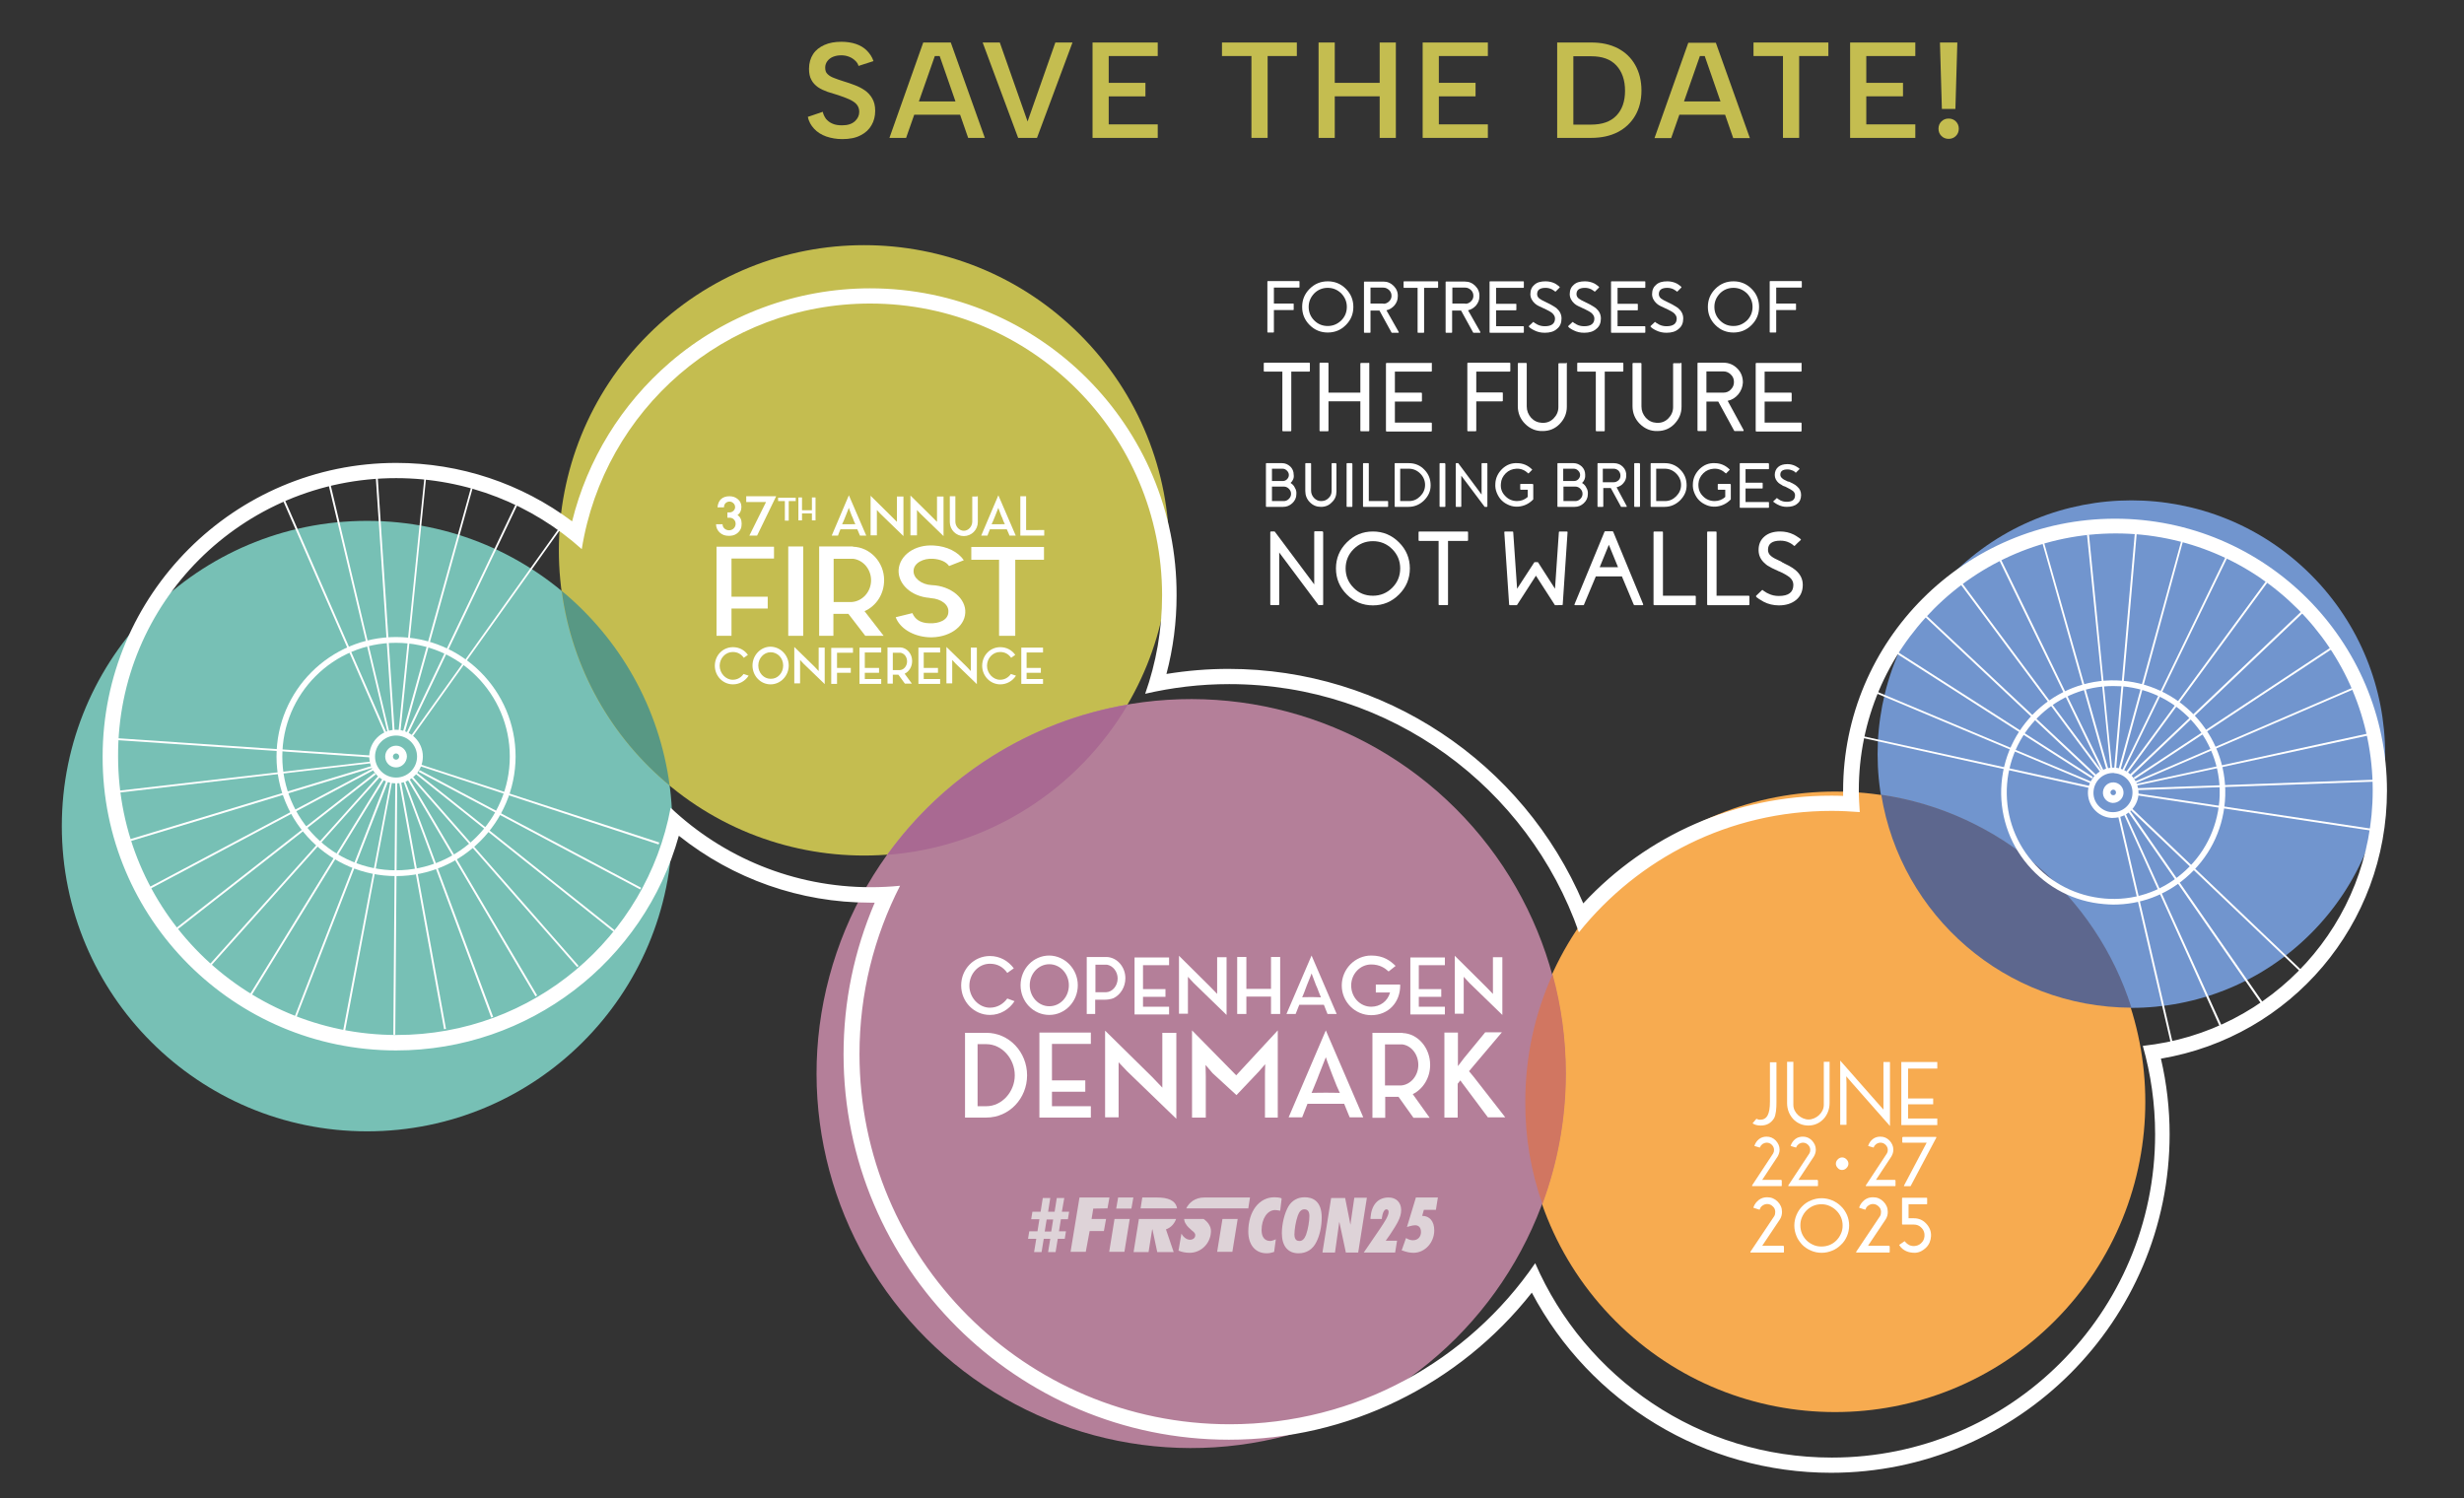 <?xml version="1.0" encoding="utf-8"?>
<!-- Generator: Adobe Illustrator 28.0.0, SVG Export Plug-In . SVG Version: 6.00 Build 0)  -->
<svg version="1.1" id="Camada_1" xmlns="http://www.w3.org/2000/svg" xmlns:xlink="http://www.w3.org/1999/xlink" x="0px" y="0px"
	 viewBox="0 0 1020.3 620.4" style="enable-background:new 0 0 1020.3 620.4;" xml:space="preserve">
<rect x="0" y="0" width="1020.3" height="620.4" fill="#333333" stroke="none"/>
<style type="text/css">
	.st0{fill:#C4BD50;}
	.st1{fill:#7195CE;}
	.st2{fill:#F7AB50;}
	.st3{fill:#5D678E;}
	.st4{fill:#77C0B5;}
	.st5{fill:#589884;}
	.st6{fill:#B47F99;}
	.st7{fill:#A96992;}
	.st8{fill:#D17661;}
	.st9{fill:#FFFFFF;}
	.st10{fill:#DED3D8;}
</style>
<g>
	<g>
		<path class="st0" d="M340.7,46.3c0.2,1.1,0.7,2,1.3,2.9c0.7,0.8,1.5,1.5,2.7,2c1.1,0.5,2.4,0.7,4,0.7c2.4,0,4.1-0.6,5.3-1.7
			c1.2-1.1,1.8-2.4,1.8-3.9c0-1.2-0.4-2.3-1.1-3.1c-0.7-0.8-1.8-1.5-3.1-2.1c-1.3-0.6-2.8-1.1-4.5-1.7c-1.5-0.5-3-0.9-4.5-1.4
			c-1.4-0.5-2.7-1.1-3.9-1.9c-1.1-0.8-2.1-1.8-2.7-3c-0.7-1.2-1-2.8-1-4.6c0-2.4,0.6-4.4,1.7-6.1c1.1-1.7,2.7-2.9,4.7-3.8
			c2-0.9,4.4-1.3,7-1.3c2.2,0,4.2,0.3,6,0.9c1.8,0.6,3.3,1.5,4.5,2.7c1.2,1.2,2.2,2.6,2.8,4.4l-6.2,2c-0.2-0.8-0.7-1.6-1.4-2.2
			c-0.7-0.7-1.5-1.2-2.5-1.6c-1-0.4-2.1-0.6-3.2-0.6c-1.3,0-2.4,0.2-3.4,0.6c-1,0.4-1.8,1-2.4,1.8c-0.6,0.8-0.9,1.7-0.9,2.7
			c0,1.2,0.3,2.1,1,2.7c0.7,0.7,1.6,1.2,2.7,1.6c1.1,0.4,2.3,0.9,3.7,1.3c1.6,0.5,3.2,1,4.7,1.6c1.6,0.6,3,1.3,4.3,2.2
			c1.3,0.9,2.3,2,3.1,3.4c0.8,1.4,1.2,3,1.2,5.1c0,2.2-0.5,4.2-1.5,5.9c-1,1.8-2.5,3.2-4.5,4.2c-2,1.1-4.6,1.6-7.6,1.6
			c-2.4,0-4.7-0.4-6.7-1.1c-2-0.7-3.7-1.8-5-3.2c-1.3-1.4-2.2-3-2.6-4.9L340.7,46.3z"/>
		<path class="st0" d="M389.1,23.2h-2l-11.9,33.9h-6.9l14-39.5h11.4l14.1,39.5h-6.9L389.1,23.2z M376,42h23v5.5h-23V42z"/>
		<path class="st0" d="M437,17.6h7.1l-14.7,39.5h-7.8l-14.7-39.5h7.1l11.5,32.7L437,17.6z"/>
		<path class="st0" d="M479.4,23.2h-20.3v11.1h15.2v5.6h-15.2v11.6h20.3v5.6h-27V17.6h27V23.2z"/>
		<path class="st0" d="M506,17.6h31v5.6h-12.1v33.9h-6.7V23.2H506V17.6z"/>
		<path class="st0" d="M546,17.6h6.7v16.7h18.6V17.6h6.7v39.5h-6.7V39.9h-18.6v17.2H546V17.6z"/>
		<path class="st0" d="M616.1,23.2h-20.3v11.1h15.2v5.6h-15.2v11.6h20.3v5.6h-27V17.6h27V23.2z"/>
		<path class="st0" d="M658.9,17.6c4.3,0,7.9,0.8,11,2.4c3.1,1.6,5.5,3.9,7.2,6.9c1.7,3,2.6,6.5,2.6,10.6c0,4-0.9,7.5-2.6,10.4
			c-1.7,2.9-4.1,5.2-7.2,6.8c-3.1,1.6-6.8,2.4-11,2.4h-14.1V17.6H658.9z M658.9,51.6c4.5,0,8-1.2,10.4-3.7c2.4-2.5,3.6-5.9,3.6-10.3
			c0-4.4-1.2-7.9-3.6-10.5c-2.4-2.6-5.9-3.8-10.4-3.8h-7.4v28.3H658.9z"/>
		<path class="st0" d="M705.9,23.2h-2L692,57.2h-6.9l14-39.5h11.4l14.1,39.5h-6.9L705.9,23.2z M692.8,42h23v5.5h-23V42z"/>
		<path class="st0" d="M726.1,17.6h31v5.6H745v33.9h-6.7V23.2h-12.2V17.6z"/>
		<path class="st0" d="M793.1,23.2h-20.3v11.1H788v5.6h-15.2v11.6h20.3v5.6h-27V17.6h27V23.2z"/>
		<path class="st0" d="M806.9,57.5c-1.2,0-2.2-0.4-3-1.2c-0.8-0.8-1.2-1.8-1.2-3c0-1.2,0.4-2.2,1.2-3c0.8-0.8,1.8-1.2,3-1.2
			c1.2,0,2.2,0.4,3,1.2c0.8,0.8,1.2,1.8,1.2,3c0,1.2-0.4,2.2-1.2,3C809.1,57.1,808.1,57.5,806.9,57.5z M803.3,17.6h7.2l-0.8,27.5
			h-5.6L803.3,17.6z"/>
	</g>
	<g>
		<g>
			
				<ellipse transform="matrix(0.707 -0.707 0.707 0.707 37.769 715.634)" class="st1" cx="882.7" cy="312.2" rx="105.1" ry="105.1"/>
		</g>
		<g>
			
				<ellipse transform="matrix(0.707 -0.707 0.707 0.707 -99.999 671.066)" class="st2" cx="760" cy="456.2" rx="128.5" ry="128.5"/>
		</g>
		<path class="st3" d="M882.6,417.3c-14.6-46.1-54.6-81-103.6-88.2C787.1,379.1,830.4,417.2,882.6,417.3z"/>
		<g>
			<circle class="st4" cx="152" cy="342.1" r="126.4"/>
		</g>
		<g>
			
				<ellipse transform="matrix(0.707 -0.707 0.707 0.707 -56.367 319.817)" class="st0" cx="357.9" cy="227.9" rx="126.4" ry="126.4"/>
		</g>
		<path class="st5" d="M277.3,325.3c-4.3-32.3-20.7-60.8-44.7-80.6C236.9,277,253.3,305.5,277.3,325.3z"/>
		<g>
			
				<ellipse transform="matrix(0.707 -0.707 0.707 0.707 -169.898 479.011)" class="st6" cx="493.3" cy="444.6" rx="155.1" ry="155.1"/>
		</g>
		<path class="st7" d="M367.4,354c42.5-3.2,79.1-27.4,99.6-62.2C426.1,298.7,390.7,321.7,367.4,354z"/>
		<path class="st8" d="M638.7,498.6c6.2-16.8,9.7-35,9.7-54c0-14.2-1.9-28-5.5-41.1c-7.3,16.1-11.3,33.9-11.3,52.7
			C631.5,471.1,634,485.3,638.7,498.6z"/>
		<g>
			<g>
				<path class="st9" d="M527.5,119.2v6.5h8c0.1,0,0.2,0.1,0.2,0.2v2.3c0,0.1-0.1,0.2-0.2,0.2h-8v9.1c0,0.1-0.1,0.2-0.2,0.2H525
					c-0.1,0-0.2-0.1-0.2-0.2v-20.9c0-0.1,0.1-0.2,0.2-0.2h12.9c0.1,0,0.2,0.1,0.2,0.2v2.3c0,0.1-0.1,0.2-0.2,0.2H527.5z"/>
				<path class="st9" d="M549.8,116.5c2.9,0,5.4,1,7.5,3.1c2.1,2.1,3.1,4.6,3.1,7.5c0,2.9-1,5.4-3.1,7.5c-2.1,2.1-4.6,3.1-7.5,3.1
					c-2.9,0-5.4-1-7.5-3.1c-2.1-2.1-3.1-4.6-3.1-7.5c0-2.9,1-5.4,3.1-7.5C544.4,117.5,546.9,116.5,549.8,116.5z M549.8,135
					c2.2,0,4-0.8,5.6-2.3c1.5-1.5,2.3-3.4,2.3-5.6c0-2.2-0.8-4-2.3-5.6c-1.6-1.5-3.4-2.3-5.6-2.3c-2.2,0-4.1,0.8-5.6,2.3
					c-1.5,1.6-2.3,3.4-2.3,5.6c0,2.2,0.8,4.1,2.3,5.6C545.8,134.3,547.7,135,549.8,135z"/>
				<path class="st9" d="M579.2,137.5c0,0.1,0,0.1,0,0.2c0,0.1-0.1,0.1-0.2,0.1h-2.6c-0.1,0-0.1,0-0.2-0.1l-5-9.1l0,0h-3.7v9
					c0,0.1-0.1,0.2-0.2,0.2H565c-0.1,0-0.2-0.1-0.2-0.2v-20.8c0-0.1,0.1-0.2,0.2-0.2h7.8c1.7,0,3.1,0.6,4.3,1.8
					c1.2,1.2,1.8,2.7,1.7,4.4c0,1.4-0.5,2.6-1.4,3.7c-0.9,1-2,1.7-3.3,2L579.2,137.5z M572.8,125.8c0.9,0,1.7-0.3,2.4-1
					c0.7-0.7,1-1.4,1-2.3c0-0.9-0.3-1.7-1-2.4c-0.7-0.6-1.4-1-2.4-1h-5.3v6.6H572.8z"/>
				<path class="st9" d="M595.3,116.5c0.1,0,0.2,0.1,0.2,0.2v2.3c0,0.1-0.1,0.2-0.2,0.2h-5.6v18.4c0,0.1-0.1,0.2-0.2,0.2h-2.3
					c-0.1,0-0.2-0.1-0.2-0.2v-18.4h-5.6c-0.1,0-0.2-0.1-0.2-0.2v-2.3c0-0.1,0.1-0.2,0.2-0.2H595.3z"/>
				<path class="st9" d="M613,137.5c0,0.1,0,0.1,0,0.2c0,0.1-0.1,0.1-0.2,0.1h-2.6c-0.1,0-0.1,0-0.2-0.1l-5-9.1l0,0h-3.7v9
					c0,0.1-0.1,0.2-0.2,0.2h-2.3c-0.1,0-0.2-0.1-0.2-0.2v-20.8c0-0.1,0.1-0.2,0.2-0.2h7.8c1.7,0,3.1,0.6,4.3,1.8
					c1.2,1.2,1.8,2.7,1.7,4.4c0,1.4-0.5,2.6-1.4,3.7c-0.9,1-2,1.7-3.3,2L613,137.5z M606.7,125.8c0.9,0,1.7-0.3,2.4-1
					c0.7-0.7,1-1.4,1-2.3c0-0.9-0.3-1.7-1-2.4c-0.7-0.6-1.4-1-2.4-1h-5.3v6.6H606.7z"/>
				<path class="st9" d="M630.8,116.5c0.1,0,0.2,0.1,0.2,0.2v2.3c0,0.1-0.1,0.2-0.2,0.2h-11.3v6.6h8.2c0.1,0,0.2,0.1,0.2,0.2v2.3
					c0,0.1-0.1,0.2-0.2,0.2h-8.2v6.6h11.3c0.1,0,0.2,0.1,0.2,0.2v2.3c0,0.1-0.1,0.2-0.2,0.2H617c-0.1,0-0.2-0.1-0.2-0.2v-20.9
					c0-0.1,0.1-0.2,0.2-0.2H630.8z"/>
				<path class="st9" d="M640.9,125.5c0.2,0.1,0.3,0.1,0.4,0.2l0.4,0.2c0.3,0.2,0.7,0.3,0.9,0.5c0.7,0.4,1.4,0.8,1.9,1.2
					c1.4,1.2,2.1,2.6,2.1,4.3c0,1.8-0.6,3.3-1.9,4.3c-1.2,1.1-2.9,1.6-5,1.6c-1.6,0-3-0.3-4.4-1c-0.5-0.2-0.9-0.5-1.4-0.8
					c-0.2-0.1-0.3-0.2-0.5-0.4c-0.1-0.1-0.2-0.2-0.3-0.3c-0.1-0.1-0.1-0.2,0-0.3l1.7-1.6c0.1-0.1,0.2-0.1,0.3,0
					c0.1,0.1,0.1,0.1,0.2,0.2c0.1,0.1,0.2,0.2,0.3,0.2c0.3,0.2,0.6,0.4,1,0.6c1,0.5,2,0.7,3.1,0.7c2.8,0,4.2-1.1,4.2-3.2
					c0-0.8-0.4-1.5-1.1-2.2c-0.6-0.5-1.6-1.1-3.1-1.8l0,0l-0.7-0.3l-0.4-0.2l-0.4-0.2c-0.3-0.1-0.6-0.3-0.9-0.4
					c-0.7-0.3-1.2-0.7-1.7-1.1c-1.2-1.1-1.9-2.4-1.9-3.9c0-1.7,0.6-3,1.7-3.9c1.1-1,2.6-1.4,4.6-1.4c1.4,0,2.7,0.3,3.9,0.9
					c0.4,0.2,0.8,0.5,1.2,0.8c0.1,0.1,0.3,0.2,0.4,0.3c0.1,0.1,0.2,0.2,0.3,0.3c0.1,0.1,0.1,0.2,0,0.3l-0.8,0.8l-0.8,0.8
					c-0.1,0.1-0.2,0.1-0.3,0c-0.1-0.1-0.1-0.1-0.2-0.2c-0.1-0.1-0.2-0.1-0.3-0.2c-0.3-0.2-0.5-0.3-0.8-0.5c-0.8-0.4-1.7-0.6-2.6-0.6
					c-2.4,0-3.5,0.9-3.5,2.6c0,0.7,0.3,1.3,0.9,1.8c0.5,0.4,1.4,0.9,2.7,1.5l0,0L640.9,125.5z"/>
				<path class="st9" d="M657.2,125.5c0.2,0.1,0.3,0.1,0.4,0.2l0.4,0.2c0.3,0.2,0.7,0.3,0.9,0.5c0.7,0.4,1.4,0.8,1.9,1.2
					c1.4,1.2,2.1,2.6,2.1,4.3c0,1.8-0.6,3.3-1.9,4.3c-1.2,1.1-2.9,1.6-5,1.6c-1.6,0-3-0.3-4.4-1c-0.5-0.2-0.9-0.5-1.4-0.8
					c-0.2-0.1-0.3-0.2-0.5-0.4c-0.1-0.1-0.2-0.2-0.3-0.3c-0.1-0.1-0.1-0.2,0-0.3l1.7-1.6c0.1-0.1,0.2-0.1,0.3,0
					c0.1,0.1,0.1,0.1,0.2,0.2c0.1,0.1,0.2,0.2,0.3,0.2c0.3,0.2,0.6,0.4,1,0.6c1,0.5,2,0.7,3.1,0.7c2.8,0,4.2-1.1,4.2-3.2
					c0-0.8-0.4-1.5-1.1-2.2c-0.6-0.5-1.6-1.1-3.1-1.8l0,0l-0.7-0.3l-0.4-0.2l-0.4-0.2c-0.3-0.1-0.6-0.3-0.9-0.4
					c-0.7-0.3-1.2-0.7-1.7-1.1c-1.2-1.1-1.9-2.4-1.9-3.9c0-1.7,0.6-3,1.7-3.9c1.1-1,2.6-1.4,4.6-1.4c1.4,0,2.7,0.3,3.9,0.9
					c0.4,0.2,0.8,0.5,1.2,0.8c0.1,0.1,0.3,0.2,0.4,0.3c0.1,0.1,0.2,0.2,0.3,0.3c0.1,0.1,0.1,0.2,0,0.3l-0.8,0.8l-0.8,0.8
					c-0.1,0.1-0.2,0.1-0.3,0c-0.1-0.1-0.1-0.1-0.2-0.2c-0.1-0.1-0.2-0.1-0.3-0.2c-0.3-0.2-0.5-0.3-0.8-0.5c-0.8-0.4-1.7-0.6-2.6-0.6
					c-2.4,0-3.5,0.9-3.5,2.6c0,0.7,0.3,1.3,0.9,1.8c0.5,0.4,1.4,0.9,2.7,1.5l0,0L657.2,125.5z"/>
				<path class="st9" d="M681.1,116.5c0.1,0,0.2,0.1,0.2,0.2v2.3c0,0.1-0.1,0.2-0.2,0.2h-11.3v6.6h8.2c0.1,0,0.2,0.1,0.2,0.2v2.3
					c0,0.1-0.1,0.2-0.2,0.2h-8.2v6.6h11.3c0.1,0,0.2,0.1,0.2,0.2v2.3c0,0.1-0.1,0.2-0.2,0.2h-13.8c-0.1,0-0.2-0.1-0.2-0.2v-20.9
					c0-0.1,0.1-0.2,0.2-0.2H681.1z"/>
				<path class="st9" d="M691.3,125.5c0.2,0.1,0.3,0.1,0.4,0.2l0.4,0.2c0.3,0.2,0.7,0.3,0.9,0.5c0.7,0.4,1.4,0.8,1.9,1.2
					c1.4,1.2,2.1,2.6,2.1,4.3c0,1.8-0.6,3.3-1.9,4.3c-1.2,1.1-2.9,1.6-5,1.6c-1.6,0-3-0.3-4.4-1c-0.5-0.2-0.9-0.5-1.4-0.8
					c-0.2-0.1-0.3-0.2-0.5-0.4c-0.1-0.1-0.2-0.2-0.3-0.3c-0.1-0.1-0.1-0.2,0-0.3l1.7-1.6c0.1-0.1,0.2-0.1,0.3,0
					c0.1,0.1,0.1,0.1,0.2,0.2c0.1,0.1,0.2,0.2,0.3,0.2c0.3,0.2,0.6,0.4,1,0.6c1,0.5,2,0.7,3.1,0.7c2.8,0,4.2-1.1,4.2-3.2
					c0-0.8-0.4-1.5-1.1-2.2c-0.6-0.5-1.6-1.1-3.1-1.8l0,0l-0.7-0.3l-0.4-0.2l-0.4-0.2c-0.3-0.1-0.6-0.3-0.9-0.4
					c-0.7-0.3-1.2-0.7-1.7-1.1c-1.2-1.1-1.9-2.4-1.9-3.9c0-1.7,0.6-3,1.7-3.9c1.1-1,2.6-1.4,4.6-1.4c1.4,0,2.7,0.3,3.9,0.9
					c0.4,0.2,0.8,0.5,1.2,0.8c0.1,0.1,0.3,0.2,0.4,0.3c0.1,0.1,0.2,0.2,0.3,0.3c0.1,0.1,0.1,0.2,0,0.3l-0.8,0.8l-0.8,0.8
					c-0.1,0.1-0.2,0.1-0.3,0c-0.1-0.1-0.1-0.1-0.2-0.2c-0.1-0.1-0.2-0.1-0.3-0.2c-0.3-0.2-0.5-0.3-0.8-0.5c-0.8-0.4-1.7-0.6-2.6-0.6
					c-2.4,0-3.5,0.9-3.5,2.6c0,0.7,0.3,1.3,0.9,1.8c0.5,0.4,1.4,0.9,2.7,1.5l0,0L691.3,125.5z"/>
				<path class="st9" d="M717.8,116.5c2.9,0,5.4,1,7.5,3.1c2.1,2.1,3.1,4.6,3.1,7.5c0,2.9-1,5.4-3.1,7.5c-2.1,2.1-4.6,3.1-7.5,3.1
					c-2.9,0-5.4-1-7.5-3.1c-2.1-2.1-3.1-4.6-3.1-7.5c0-2.9,1-5.4,3.1-7.5C712.4,117.5,714.9,116.5,717.8,116.5z M717.8,135
					c2.2,0,4-0.8,5.6-2.3c1.5-1.5,2.3-3.4,2.3-5.6c0-2.2-0.8-4-2.3-5.6c-1.6-1.5-3.4-2.3-5.6-2.3c-2.2,0-4.1,0.8-5.6,2.3
					c-1.5,1.6-2.3,3.4-2.3,5.6c0,2.2,0.8,4.1,2.3,5.6C713.8,134.3,715.6,135,717.8,135z"/>
				<path class="st9" d="M735.5,119.2v6.5h8c0.1,0,0.2,0.1,0.2,0.2v2.3c0,0.1-0.1,0.2-0.2,0.2h-8v9.1c0,0.1-0.1,0.2-0.2,0.2H733
					c-0.1,0-0.2-0.1-0.2-0.2v-20.9c0-0.1,0.1-0.2,0.2-0.2h12.9c0.1,0,0.2,0.1,0.2,0.2v2.3c0,0.1-0.1,0.2-0.2,0.2H735.5z"/>
				<path class="st9" d="M542.1,150.2c0.2,0,0.3,0.1,0.3,0.3v3.1c0,0.2-0.1,0.3-0.3,0.3h-7.4v24.4c0,0.2-0.1,0.3-0.3,0.3h-3.1
					c-0.2,0-0.3-0.1-0.3-0.3v-24.4h-7.4c-0.2,0-0.3-0.1-0.3-0.3v-3.1c0-0.2,0.1-0.3,0.3-0.3H542.1z"/>
				<path class="st9" d="M566.7,150.2c0.2,0,0.3,0.1,0.3,0.3v27.8c0,0.2-0.1,0.3-0.3,0.3h-3.1c-0.2,0-0.3-0.1-0.3-0.3v-12.1h-13.2
					v12.1c0,0.2-0.1,0.3-0.3,0.3h-3.1c-0.2,0-0.3-0.1-0.3-0.3v-27.8c0-0.2,0.1-0.3,0.3-0.3h3.1c0.2,0,0.3,0.1,0.3,0.3v12.1h13.2v-12
					c0-0.2,0.1-0.3,0.3-0.3H566.7z"/>
				<path class="st9" d="M592.6,150.2c0.2,0,0.3,0.1,0.3,0.3v3.1c0,0.2-0.1,0.3-0.3,0.3h-15v8.7h10.9c0.2,0,0.3,0.1,0.3,0.3v3.1
					c0,0.2-0.1,0.3-0.3,0.3h-10.9v8.7h15c0.2,0,0.3,0.1,0.3,0.3v3.1c0,0.2-0.1,0.3-0.3,0.3h-18.4c-0.2,0-0.3-0.1-0.3-0.3v-27.8
					c0-0.2,0.1-0.3,0.3-0.3H592.6z"/>
				<path class="st9" d="M611.3,153.8v8.7H622c0.2,0,0.3,0.1,0.3,0.3v3.1c0,0.2-0.1,0.3-0.3,0.3h-10.7v12.1c0,0.2-0.1,0.3-0.3,0.3
					h-3.1c-0.2,0-0.3-0.1-0.3-0.3v-27.8c0-0.2,0.1-0.3,0.3-0.3h17.2c0.2,0,0.3,0.1,0.3,0.3v3.1c0,0.2-0.1,0.3-0.3,0.3H611.3z"/>
				<path class="st9" d="M648.5,150.2c0.2,0,0.3,0.1,0.3,0.3v17.9c0,2.8-1,5.1-2.9,7.1c-1.9,2-4.3,3-7.1,3c-2.8,0.1-5.3-1-7.3-3
					c-2-2-3-4.5-3-7.3v-17.6c0-0.2,0.1-0.3,0.3-0.3h3.1c0.2,0,0.3,0.1,0.3,0.3v17.7c0,1.8,0.6,3.3,1.8,4.7c1.2,1.3,2.7,2,4.5,2.1
					c1.9,0.1,3.5-0.5,4.8-1.8c1.3-1.3,2-2.9,2-4.7v-17.9c0-0.2,0.1-0.3,0.3-0.3H648.5z"/>
				<path class="st9" d="M671.9,150.2c0.2,0,0.3,0.1,0.3,0.3v3.1c0,0.2-0.1,0.3-0.3,0.3h-7.4v24.4c0,0.2-0.1,0.3-0.3,0.3h-3.1
					c-0.2,0-0.3-0.1-0.3-0.3v-24.4h-7.4c-0.2,0-0.3-0.1-0.3-0.3v-3.1c0-0.2,0.1-0.3,0.3-0.3H671.9z"/>
				<path class="st9" d="M696,150.2c0.2,0,0.3,0.1,0.3,0.3v17.9c0,2.8-1,5.1-2.9,7.1c-1.9,2-4.3,3-7.1,3c-2.8,0.1-5.3-1-7.3-3
					c-2-2-3-4.5-3-7.3v-17.6c0-0.2,0.1-0.3,0.3-0.3h3.1c0.2,0,0.3,0.1,0.3,0.3v17.7c0,1.8,0.6,3.3,1.8,4.7c1.2,1.3,2.7,2,4.5,2.1
					c1.9,0.1,3.5-0.5,4.8-1.8c1.3-1.3,2-2.9,2-4.7v-17.9c0-0.2,0.1-0.3,0.3-0.3H696z"/>
				<path class="st9" d="M722,178.1c0,0.1,0,0.2,0,0.3c0,0.1-0.1,0.1-0.2,0.1h-3.5c-0.1,0-0.2,0-0.2-0.1l-6.6-12.1l0,0h-4.9v11.9
					c0,0.2-0.1,0.3-0.3,0.3h-3.1c-0.2,0-0.3-0.1-0.3-0.3v-27.7c0-0.2,0.1-0.3,0.3-0.3h10.4c2.3,0,4.2,0.8,5.8,2.4
					c1.6,1.6,2.3,3.6,2.3,5.8c-0.1,1.8-0.7,3.4-1.9,4.9c-1.2,1.4-2.6,2.3-4.4,2.7L722,178.1z M713.6,162.6c1.2,0,2.3-0.4,3.1-1.3
					c0.9-0.9,1.3-1.9,1.3-3.1c0-1.2-0.4-2.3-1.3-3.1c-0.9-0.9-1.9-1.3-3.1-1.3h-7v8.8H713.6z"/>
				<path class="st9" d="M745.7,150.2c0.2,0,0.3,0.1,0.3,0.3v3.1c0,0.2-0.1,0.3-0.3,0.3h-15v8.7h10.9c0.2,0,0.3,0.1,0.3,0.3v3.1
					c0,0.2-0.1,0.3-0.3,0.3h-10.9v8.7h15c0.2,0,0.3,0.1,0.3,0.3v3.1c0,0.2-0.1,0.3-0.3,0.3h-18.4c-0.2,0-0.3-0.1-0.3-0.3v-27.8
					c0-0.2,0.1-0.3,0.3-0.3H745.7z"/>
				<path class="st9" d="M534.4,200c0.8,0.5,1.4,1.1,1.8,2c0.5,0.8,0.7,1.7,0.6,2.7c0,1.4-0.6,2.7-1.7,3.7c-1.1,1-2.3,1.5-3.8,1.5
					h-6.9c-0.1,0-0.2-0.1-0.2-0.2V192c0-0.1,0.1-0.2,0.2-0.2h6.5c1.3,0,2.4,0.5,3.4,1.4c0.9,0.9,1.4,2,1.4,3.4
					C535.9,197.9,535.4,199.1,534.4,200z M526.7,199.2h4.4c0.7,0,1.3-0.2,1.8-0.7c0.5-0.5,0.8-1.1,0.8-1.8c0-0.7-0.3-1.3-0.8-1.8
					c-0.5-0.5-1.1-0.8-1.8-0.8h-4.4V199.2z M531.6,207.5c0.8,0,1.5-0.3,2.1-0.9c0.6-0.6,0.9-1.3,0.9-2.1c0-0.8-0.3-1.5-0.9-2.1
					c-0.6-0.6-1.3-0.9-2.1-0.9h-4.9v6H531.6z"/>
				<path class="st9" d="M553.2,191.9c0.1,0,0.2,0.1,0.2,0.2v11.4c0,1.8-0.6,3.3-1.9,4.5c-1.2,1.3-2.7,1.9-4.5,1.9
					c-1.8,0-3.3-0.6-4.6-1.9c-1.3-1.3-1.9-2.9-1.9-4.7V192c0-0.1,0.1-0.2,0.2-0.2h2c0.1,0,0.2,0.1,0.2,0.2v11.2c0,1.1,0.4,2.1,1.2,3
					c0.8,0.8,1.7,1.3,2.9,1.3c1.2,0,2.2-0.3,3.1-1.2c0.9-0.8,1.3-1.8,1.3-3V192c0-0.1,0.1-0.2,0.2-0.2H553.2z"/>
				<path class="st9" d="M559.8,191.9c0.1,0,0.2,0.1,0.2,0.2v17.6c0,0.1-0.1,0.2-0.2,0.2h-2c-0.1,0-0.2-0.1-0.2-0.2V192
					c0-0.1,0.1-0.2,0.2-0.2H559.8z"/>
				<path class="st9" d="M574.6,207.5c0.1,0,0.2,0.1,0.2,0.2v2c0,0.1-0.1,0.2-0.2,0.2h-10c-0.1,0-0.2-0.1-0.2-0.2V192
					c0-0.1,0.1-0.2,0.2-0.2h2c0.1,0,0.2,0.1,0.2,0.2v15.5H574.6z"/>
				<path class="st9" d="M583.4,191.8c2.5,0,4.7,0.9,6.4,2.7c1.8,1.8,2.6,4,2.6,6.5c0,2.5-1,4.5-2.8,6.3c-1.8,1.7-3.9,2.6-6.4,2.6
					h-5.5c-0.1,0-0.2-0.1-0.2-0.2V192c0-0.1,0.1-0.2,0.2-0.2H583.4z M583.4,207.5c1.9,0,3.4-0.7,4.7-2c1.3-1.3,2-2.9,2-4.7
					c0-1.8-0.7-3.4-2-4.7c-1.3-1.3-2.9-2-4.7-2h-3.6v13.4H583.4z"/>
				<path class="st9" d="M598.3,191.9c0.1,0,0.2,0.1,0.2,0.2v17.6c0,0.1-0.1,0.2-0.2,0.2h-2c-0.1,0-0.2-0.1-0.2-0.2V192
					c0-0.1,0.1-0.2,0.2-0.2H598.3z"/>
				<path class="st9" d="M615.7,191.8c0.1,0,0.2,0.1,0.2,0.2v17.7c0,0.1-0.1,0.2-0.2,0.2h-0.9c0,0-0.1,0-0.1-0.1l-9.6-12.8v12.7
					c0,0.1-0.1,0.2-0.2,0.2h-1.9c-0.1,0-0.2-0.1-0.2-0.2V192c0-0.1,0.1-0.2,0.2-0.2h0.8c0.1,0,0.1,0,0.1,0.1l9.6,12.9V192
					c0-0.1,0.1-0.2,0.2-0.2H615.7z"/>
				<path class="st9" d="M634.7,200.5c0.1,0,0.2,0.1,0.2,0.2v6c0,0,0,0.1,0,0.1l-0.2,0.2c-1.7,1.7-3.7,2.6-6,2.8
					c-1.3,0.1-2.6-0.1-3.8-0.6c-1.2-0.5-2.2-1.1-3.1-2c-0.9-0.9-1.5-1.9-2-3.1c-0.5-1.2-0.7-2.5-0.6-3.8c0.1-2.4,1.1-4.4,2.8-6.1
					c1.8-1.7,3.8-2.5,6.2-2.4c2.4,0,4.5,0.9,6.2,2.6c0.1,0.1,0.1,0.2,0,0.2l-1.4,1.4c-0.1,0.1-0.1,0.1-0.2,0c-1.4-1.3-3-2-4.9-1.9
					c-1.7,0.1-3.2,0.7-4.4,1.9c-1.2,1.2-1.9,2.6-2,4.3c-0.2,2,0.4,3.7,1.8,5.1c1.3,1.4,3,2.1,4.9,2.1c1.7,0,3.2-0.6,4.4-1.7v-3h-2.9
					c-0.1,0-0.2-0.1-0.2-0.2v-2c0-0.1,0.1-0.2,0.2-0.2H634.7z"/>
				<path class="st9" d="M655.1,200c0.8,0.5,1.4,1.1,1.8,2c0.5,0.8,0.7,1.7,0.6,2.7c0,1.4-0.6,2.7-1.7,3.7c-1.1,1-2.3,1.5-3.8,1.5
					h-6.9c-0.1,0-0.2-0.1-0.2-0.2V192c0-0.1,0.1-0.2,0.2-0.2h6.5c1.3,0,2.4,0.5,3.4,1.4c0.9,0.9,1.4,2,1.4,3.4
					C656.5,197.9,656.1,199.1,655.1,200z M647.3,199.2h4.4c0.7,0,1.3-0.2,1.8-0.7c0.5-0.5,0.8-1.1,0.8-1.8c0-0.7-0.3-1.3-0.8-1.8
					c-0.5-0.5-1.1-0.8-1.8-0.8h-4.4V199.2z M652.3,207.5c0.8,0,1.5-0.3,2.1-0.9c0.6-0.6,0.9-1.3,0.9-2.1c0-0.8-0.3-1.5-0.9-2.1
					c-0.6-0.6-1.3-0.9-2.1-0.9h-4.9v6H652.3z"/>
				<path class="st9" d="M673.6,209.6c0,0,0,0.1,0,0.2c0,0.1-0.1,0.1-0.1,0.1h-2.2c-0.1,0-0.1,0-0.1-0.1l-4.2-7.7l0,0h-3.1v7.6
					c0,0.1-0.1,0.2-0.2,0.2h-2c-0.1,0-0.2-0.1-0.2-0.2V192c0-0.1,0.1-0.2,0.2-0.2h6.6c1.4,0,2.7,0.5,3.7,1.5c1,1,1.5,2.3,1.4,3.7
					c0,1.2-0.4,2.2-1.2,3.1c-0.7,0.9-1.7,1.4-2.8,1.7L673.6,209.6z M668.2,199.7c0.8,0,1.4-0.3,2-0.8c0.6-0.6,0.8-1.2,0.8-2
					c0-0.8-0.3-1.4-0.8-2c-0.6-0.5-1.2-0.8-2-0.8h-4.5v5.6H668.2z"/>
				<path class="st9" d="M678.9,191.9c0.1,0,0.2,0.1,0.2,0.2v17.6c0,0.1-0.1,0.2-0.2,0.2h-2c-0.1,0-0.2-0.1-0.2-0.2V192
					c0-0.1,0.1-0.2,0.2-0.2H678.9z"/>
				<path class="st9" d="M689.4,191.8c2.5,0,4.7,0.9,6.4,2.7c1.8,1.8,2.6,4,2.6,6.5c0,2.5-1,4.5-2.8,6.3c-1.8,1.7-3.9,2.6-6.4,2.6
					h-5.5c-0.1,0-0.2-0.1-0.2-0.2V192c0-0.1,0.1-0.2,0.2-0.2H689.4z M689.4,207.5c1.9,0,3.4-0.7,4.7-2c1.3-1.3,2-2.9,2-4.7
					c0-1.8-0.7-3.4-2-4.7c-1.3-1.3-2.9-2-4.7-2h-3.6v13.4H689.4z"/>
				<path class="st9" d="M716.5,200.5c0.1,0,0.2,0.1,0.2,0.2v6c0,0,0,0.1,0,0.1l-0.2,0.2c-1.7,1.7-3.7,2.6-6,2.8
					c-1.3,0.1-2.6-0.1-3.8-0.6c-1.2-0.5-2.2-1.1-3.1-2c-0.9-0.9-1.5-1.9-2-3.1c-0.5-1.2-0.7-2.5-0.6-3.8c0.1-2.4,1.1-4.4,2.8-6.1
					c1.8-1.7,3.8-2.5,6.2-2.4c2.4,0,4.5,0.9,6.2,2.6c0.1,0.1,0.1,0.2,0,0.2l-1.4,1.4c-0.1,0.1-0.1,0.1-0.2,0c-1.4-1.3-3-2-4.9-1.9
					c-1.7,0.1-3.2,0.7-4.4,1.9c-1.2,1.2-1.9,2.6-2,4.3c-0.1,2,0.4,3.7,1.8,5.1c1.3,1.4,3,2.1,4.9,2.1c1.7,0,3.2-0.6,4.4-1.7v-3h-2.9
					c-0.1,0-0.2-0.1-0.2-0.2v-2c0-0.1,0.1-0.2,0.2-0.2H716.5z"/>
				<path class="st9" d="M732.3,191.9c0.1,0,0.2,0.1,0.2,0.2v2c0,0.1-0.1,0.2-0.2,0.2h-9.5v5.6h6.9c0.1,0,0.2,0.1,0.2,0.2v2
					c0,0.1-0.1,0.2-0.2,0.2h-6.9v5.6h9.5c0.1,0,0.2,0.1,0.2,0.2v2c0,0.1-0.1,0.2-0.2,0.2h-11.7c-0.1,0-0.2-0.1-0.2-0.2V192
					c0-0.1,0.1-0.2,0.2-0.2H732.3z"/>
				<path class="st9" d="M740.9,199.5c0.2,0.1,0.3,0.1,0.4,0.2l0.4,0.2c0.3,0.1,0.6,0.3,0.8,0.4c0.6,0.3,1.2,0.7,1.6,1.1
					c1.2,1,1.7,2.2,1.7,3.6c0,1.5-0.5,2.8-1.6,3.6c-1,0.9-2.5,1.3-4.3,1.3c-1.3,0-2.6-0.3-3.7-0.9c-0.4-0.2-0.8-0.4-1.2-0.7
					c-0.1-0.1-0.3-0.2-0.4-0.3c-0.1-0.1-0.2-0.1-0.3-0.2c-0.1-0.1-0.1-0.2,0-0.2l1.4-1.3c0.1-0.1,0.1-0.1,0.2,0
					c0.1,0.1,0.1,0.1,0.2,0.2c0.1,0.1,0.2,0.1,0.3,0.2c0.3,0.2,0.5,0.3,0.8,0.5c0.8,0.4,1.7,0.6,2.6,0.6c2.4,0,3.5-0.9,3.5-2.7
					c0-0.7-0.3-1.3-0.9-1.8c-0.5-0.4-1.4-0.9-2.6-1.5l0,0l-0.6-0.3l-0.3-0.1l-0.3-0.1c-0.3-0.1-0.5-0.2-0.7-0.4
					c-0.6-0.3-1-0.6-1.4-0.9c-1-0.9-1.6-2-1.6-3.3c0-1.4,0.5-2.5,1.4-3.3c0.9-0.8,2.2-1.2,3.9-1.2c1.2,0,2.3,0.3,3.3,0.8
					c0.4,0.2,0.7,0.4,1,0.6c0.1,0.1,0.2,0.2,0.4,0.3c0.1,0.1,0.2,0.1,0.2,0.2c0.1,0.1,0.1,0.2,0,0.2l-0.7,0.7l-0.7,0.7
					c-0.1,0.1-0.1,0.1-0.2,0c-0.1-0.1-0.1-0.1-0.2-0.2c-0.1-0.1-0.2-0.1-0.2-0.2c-0.2-0.1-0.5-0.3-0.7-0.4c-0.7-0.3-1.4-0.5-2.2-0.5
					c-2,0-3,0.7-3,2.2c0,0.6,0.3,1.1,0.8,1.5c0.4,0.4,1.2,0.8,2.3,1.3l0,0L740.9,199.5z"/>
				<path class="st9" d="M547.6,220.1c0.2,0,0.3,0.1,0.3,0.3v29.9c0,0.2-0.1,0.3-0.3,0.3h-1.5c-0.1,0-0.2,0-0.2-0.1l-16.2-21.7v21.5
					c0,0.2-0.1,0.3-0.3,0.3h-3.1c-0.2,0-0.3-0.1-0.3-0.3v-29.9c0-0.2,0.1-0.3,0.3-0.3h1.4c0.1,0,0.2,0,0.2,0.1l16.3,21.8v-21.7
					c0-0.2,0.1-0.3,0.3-0.3H547.6z"/>
				<path class="st9" d="M568.5,220.1c4.2,0,7.8,1.5,10.8,4.5c3,3,4.5,6.6,4.5,10.8c0,4.2-1.5,7.8-4.5,10.8c-3,3-6.6,4.5-10.8,4.5
					c-4.2,0-7.8-1.5-10.8-4.5c-3-3-4.5-6.6-4.5-10.8c0-4.2,1.5-7.8,4.5-10.8C560.7,221.6,564.3,220.1,568.5,220.1z M568.5,246.7
					c3.1,0,5.8-1.1,8-3.3c2.2-2.2,3.3-4.9,3.3-8c0-3.1-1.1-5.8-3.3-8c-2.2-2.2-4.9-3.3-8-3.3c-3.1,0-5.8,1.1-8,3.3
					c-2.2,2.2-3.3,4.9-3.3,8c0,3.1,1.1,5.8,3.3,8C562.6,245.6,565.3,246.7,568.5,246.7z"/>
				<path class="st9" d="M607.6,220.1c0.2,0,0.3,0.1,0.3,0.3v3.3c0,0.2-0.1,0.3-0.3,0.3h-8v26.3c0,0.2-0.1,0.3-0.3,0.3h-3.3
					c-0.2,0-0.3-0.1-0.3-0.3V224h-8c-0.2,0-0.3-0.1-0.3-0.3v-3.3c0-0.2,0.1-0.3,0.3-0.3H607.6z"/>
				<path class="st9" d="M648.8,220.1c0.2,0,0.3,0.1,0.3,0.3l-2,29.9c0,0.2-0.1,0.3-0.3,0.3H644c-0.1,0-0.2,0-0.2-0.1l-7.8-12.1
					l-7.8,12.1c-0.1,0.1-0.1,0.1-0.2,0.1h-2.8c-0.2,0-0.3-0.1-0.3-0.3l-2-29.9c0-0.2,0.1-0.3,0.3-0.3h3.1c0.2,0,0.3,0.1,0.3,0.3
					l1.6,23.4l7.1-10.9c0.1-0.1,0.1-0.1,0.2-0.1h1.2c0.1,0,0.2,0,0.2,0.1l7,10.9l1.6-23.4c0-0.2,0.1-0.3,0.3-0.3H648.8z"/>
				<path class="st9" d="M667.7,220c0.1,0,0.2,0.1,0.3,0.2l12.4,30c0,0.1,0,0.2,0,0.3c-0.1,0.1-0.1,0.1-0.2,0.1h-3.4
					c-0.1,0-0.2-0.1-0.3-0.2l-4.9-11.7h-10.8l-4.9,11.7c0,0.1-0.1,0.2-0.3,0.2h-3.4c-0.1,0-0.2,0-0.2-0.1c-0.1-0.1-0.1-0.2,0-0.3
					l12.4-30c0.1-0.1,0.1-0.2,0.3-0.2H667.7z M670,234.9l-3.8-9.3l-3.8,9.3H670z"/>
				<path class="st9" d="M701.9,246.7c0.2,0,0.3,0.1,0.3,0.3v3.3c0,0.2-0.1,0.3-0.3,0.3h-16.9c-0.2,0-0.3-0.1-0.3-0.3v-29.9
					c0-0.2,0.1-0.3,0.3-0.3h3.3c0.2,0,0.3,0.1,0.3,0.3v26.3H701.9z"/>
				<path class="st9" d="M724.1,246.7c0.2,0,0.3,0.1,0.3,0.3v3.3c0,0.2-0.1,0.3-0.3,0.3h-16.9c-0.2,0-0.3-0.1-0.3-0.3v-29.9
					c0-0.2,0.1-0.3,0.3-0.3h3.3c0.2,0,0.3,0.1,0.3,0.3v26.3H724.1z"/>
				<path class="st9" d="M738.2,233c0.3,0.1,0.5,0.2,0.6,0.3l0.6,0.3c0.5,0.2,0.9,0.5,1.4,0.7c1.1,0.6,2,1.2,2.7,1.8
					c2,1.7,3,3.7,3,6.1c0,2.6-0.9,4.7-2.7,6.2c-1.8,1.5-4.2,2.3-7.2,2.3c-2.2,0-4.4-0.5-6.3-1.5c-0.7-0.4-1.3-0.8-2-1.2
					c-0.2-0.2-0.4-0.3-0.7-0.5c-0.2-0.1-0.3-0.3-0.4-0.4c-0.1-0.1-0.1-0.3,0-0.4l2.4-2.3c0.1-0.1,0.3-0.1,0.4,0
					c0.1,0.1,0.2,0.2,0.3,0.3c0.1,0.1,0.3,0.2,0.5,0.3c0.4,0.3,0.9,0.6,1.4,0.8c1.4,0.7,2.8,1,4.4,1c4,0,6-1.5,6-4.6
					c0-1.2-0.5-2.2-1.5-3.1c-0.9-0.7-2.3-1.6-4.4-2.5l-0.1,0l-1-0.5l-0.5-0.2l-0.6-0.3c-0.5-0.2-0.9-0.4-1.2-0.6
					c-1-0.5-1.8-1-2.4-1.6c-1.8-1.5-2.7-3.4-2.7-5.6c0-2.4,0.8-4.2,2.4-5.6c1.6-1.4,3.8-2.1,6.5-2.1c2,0,3.9,0.4,5.7,1.3
					c0.6,0.3,1.2,0.7,1.8,1.1c0.2,0.1,0.4,0.3,0.6,0.4c0.1,0.1,0.3,0.2,0.4,0.4c0.2,0.1,0.2,0.3,0,0.4l-1.2,1.1l-1.2,1.2
					c-0.1,0.1-0.3,0.1-0.4,0c-0.1-0.1-0.2-0.2-0.3-0.3c-0.1-0.1-0.3-0.2-0.4-0.3c-0.4-0.3-0.8-0.5-1.2-0.7c-1.2-0.6-2.4-0.8-3.7-0.8
					c-3.4,0-5.1,1.3-5.1,3.8c0,1,0.4,1.9,1.3,2.6c0.7,0.6,2,1.3,3.8,2.1l0.1,0L738.2,233z"/>
			</g>
			<g>
				<g>
					<g>
						<path class="st9" d="M164,317.8c-2.5,0-4.5-2-4.5-4.5c0-2.5,2-4.5,4.5-4.5c2.5,0,4.5,2,4.5,4.5
							C168.4,315.8,166.4,317.8,164,317.8z M164,312c-0.7,0-1.3,0.6-1.3,1.3c0,0.7,0.6,1.3,1.3,1.3c0.7,0,1.3-0.6,1.3-1.3
							C165.3,312.6,164.7,312,164,312z"/>
					</g>
					<g>
						<path class="st9" d="M164,324.4c-6.1,0-11.1-5-11.1-11.1c0-6.1,5-11.1,11.1-11.1s11.1,5,11.1,11.1
							C175.1,319.4,170.1,324.4,164,324.4z M164,304.6c-4.8,0-8.7,3.9-8.7,8.7c0,4.8,3.9,8.7,8.7,8.7c4.8,0,8.7-3.9,8.7-8.7
							C172.7,308.5,168.8,304.6,164,304.6z"/>
					</g>
					<g>
						<path class="st9" d="M164,362.8c-27.3,0-49.5-22.2-49.5-49.5c0-27.3,22.2-49.5,49.5-49.5c27.3,0,49.5,22.2,49.5,49.5
							C213.4,340.6,191.2,362.8,164,362.8z M164,266.2c-26,0-47.1,21.1-47.1,47.1c0,26,21.1,47.1,47.1,47.1s47.1-21.1,47.1-47.1
							C211.1,287.4,190,266.2,164,266.2z"/>
					</g>
					<g>
						<polygon class="st9" points="154.1,313.7 48.6,306.5 48.6,305.7 154.1,312.9 						"/>
					</g>
					<g>
						<polygon class="st9" points="49.6,328.2 49.5,327.4 153.3,315.4 153.4,316.1 						"/>
					</g>
					<g>
						<polygon class="st9" points="53.5,348.5 53.3,347.7 155.2,316.8 155.4,317.6 						"/>
					</g>
					<g>
						
							<rect x="55.5" y="342.9" transform="matrix(0.883 -0.469 0.469 0.883 -148.377 90.808)" class="st9" width="105.2" height="0.8"/>
					</g>
					<g>
						
							<rect x="62.2" y="352" transform="matrix(0.788 -0.616 0.616 0.788 -192.867 145.215)" class="st9" width="104.2" height="0.8"/>
					</g>
					<g>
						<polygon class="st9" points="87.3,400 86.7,399.5 156.7,321.3 157.3,321.8 						"/>
					</g>
					<g>
						
							<rect x="78.6" y="366.9" transform="matrix(0.524 -0.852 0.852 0.524 -250.42 286.668)" class="st9" width="105.1" height="0.8"/>
					</g>
					<g>
						<polygon class="st9" points="122.8,421.1 122.1,420.8 160.2,322.6 161,322.9 						"/>
					</g>
					<g>
						<polygon class="st9" points="142.9,426.9 142.1,426.7 161.7,323.4 162.4,323.5 						"/>
					</g>
					<g>
						
							<rect x="111" y="375.5" transform="matrix(7.780423e-03 -1 1 7.780423e-03 -213.493 536.545)" class="st9" width="105.2" height="0.8"/>
					</g>
					<g>
						
							<rect x="174.6" y="323.1" transform="matrix(0.984 -0.179 0.179 0.984 -64.337 37.402)" class="st9" width="0.8" height="103.8"/>
					</g>
					<g>
						<polygon class="st9" points="203.4,421.4 166.8,322.9 167.5,322.6 204.2,421.1 						"/>
					</g>
					<g>
						
							<rect x="195.2" y="315.3" transform="matrix(0.861 -0.508 0.508 0.861 -159.589 150.331)" class="st9" width="0.8" height="104.5"/>
					</g>
					<g>
						<polygon class="st9" points="239,400.5 170.2,322 170.8,321.5 239.6,400 						"/>
					</g>
					<g>
						<polygon class="st9" points="254,385.8 170.7,319.4 171.2,318.8 254.5,385.2 						"/>
					</g>
					<g>
						
							<rect x="219.1" y="291.8" transform="matrix(0.469 -0.883 0.883 0.469 -187.057 376.223)" class="st9" width="0.8" height="103.9"/>
					</g>
					<g>
						<polygon class="st9" points="272.7,349.7 174,317.3 174.2,316.6 273,348.9 						"/>
					</g>
					<g>
						
							<rect x="138.4" y="203" transform="matrix(0.916 -0.4 0.4 0.916 -90.718 76.85)" class="st9" width="0.8" height="105.6"/>
					</g>
					<g>
						<polygon class="st9" points="160.5,303.3 136.1,200.9 136.9,200.8 161.2,303.1 						"/>
					</g>
					<g>
						
							<rect x="159.1" y="197.8" transform="matrix(0.998 -6.638554e-02 6.638554e-02 0.998 -16.283 11.142)" class="st9" width="0.8" height="105.5"/>
					</g>
					<g>
						<polygon class="st9" points="165.8,303.2 165,303.2 175.7,198.2 176.4,198.2 						"/>
					</g>
					<g>
						<polygon class="st9" points="167.5,303.8 166.7,303.6 195,202 195.7,202.2 						"/>
					</g>
					<g>
						<polygon class="st9" points="168.7,304.6 168,304.2 213.6,208.7 214.3,209 						"/>
					</g>
					<g>
						<polygon class="st9" points="170.3,305.8 169.7,305.4 231.3,219 231.9,219.4 						"/>
					</g>
				</g>
				<g>
					<path class="st9" d="M360.3,125.7c66.8,0,120.9,54.1,120.9,120.9c0,14.3-2.5,27.9-7,40.7c11.2-2.6,22.8-4,34.8-4
						c67,0,123.9,43,144.8,102.8c24.5-30.6,62.2-50.3,104.6-50.3c3.9,0,7.8,0.2,11.7,0.5c-0.2-3-0.4-5.9-0.4-9
						c0-58.7,47.6-106.4,106.4-106.4c58.7,0,106.4,47.6,106.4,106.4c0,55-41.7,100.2-95.2,105.8c3.3,11.6,5.1,23.9,5.1,36.6
						c0,74-60,133.9-133.9,133.9c-55,0-102.2-33.1-122.8-80.5c-27.6,40.3-74,66.7-126.5,66.7c-84.7,0-153.3-68.7-153.3-153.3
						c0-25.1,6.1-48.8,16.8-69.7c-4,0.4-8,0.6-12.1,0.6c-32.1,0-61.3-12.5-82.9-32.9c-10,53.6-56.9,94.1-113.4,94.1
						c-63.7,0-115.4-51.7-115.4-115.4C48.6,249.6,100.3,198,164,198c29.5,0,56.5,11.1,76.9,29.4C250.1,169.7,300,125.7,360.3,125.7
						 M360.3,119.4c-30.4,0-59.9,10.9-82.9,30.7c-20.1,17.3-34.2,40.3-40.5,65.8c-21-15.7-46.4-24.2-72.8-24.2
						c-67.1,0-121.6,54.6-121.6,121.6C42.3,380.4,96.9,435,164,435c55,0,102.6-36.8,117.1-88.9c22.5,17.9,50.2,27.7,79.2,27.7
						c0.6,0,1.3,0,1.9,0c-8.5,19.9-12.9,40.9-12.9,62.8c0,88,71.6,159.6,159.6,159.6c49.1,0,95.2-22.6,125.4-60.9
						c24.2,45.7,71.7,74.6,123.9,74.6c77.3,0,140.2-62.9,140.2-140.2c0-10.5-1.2-21-3.6-31.3c53.9-9.1,93.6-55.6,93.6-111
						c0-62.1-50.5-112.6-112.6-112.6s-112.6,50.5-112.6,112.6c0,0.7,0,1.5,0,2.2c-1.7-0.1-3.4-0.1-5.1-0.1
						c-39.2,0-76,16.1-102.5,44.6c-24.9-58.5-82.6-97.1-146.9-97.1c-8.5,0-17.1,0.7-25.7,2.1c2.8-10.6,4.2-21.5,4.2-32.5
						C487.5,176.5,430.4,119.4,360.3,119.4L360.3,119.4z"/>
				</g>
				<g>
					<g>
						<g>
							<polygon class="st9" points="953.9,403.7 881.7,334.9 882.3,334.3 954.4,403.1 							"/>
						</g>
						<g>
							<polygon class="st9" points="937.4,417.2 881.1,336 881.8,335.5 938.1,416.7 							"/>
						</g>
						<g>
							<polygon class="st9" points="919.9,426.7 879.2,336.6 879.9,336.3 920.7,426.4 							"/>
						</g>
						<g>
							
								<rect x="888.3" y="336" transform="matrix(0.974 -0.226 0.226 0.974 -64.181 210.959)" class="st9" width="0.8" height="99.2"/>
						</g>
					</g>
					<g>
						<path class="st9" d="M875,332.5c-0.1,0-0.2,0-0.3,0c-2.4-0.2-4.1-2.3-3.9-4.6v0c0.2-2.3,2.2-4.1,4.6-3.9
							c2.4,0.2,4.1,2.3,3.9,4.6C879.1,330.8,877.2,332.5,875,332.5z M873.9,328.1c0,0.6,0.4,1.2,1.1,1.2c0.6,0.1,1.2-0.4,1.2-1.1
							c0-0.6-0.4-1.2-1.1-1.2C874.5,327,873.9,327.5,873.9,328.1z"/>
					</g>
					<g>
						<path class="st9" d="M875,338.7c-0.3,0-0.6,0-0.8,0c-2.8-0.2-5.3-1.5-7.1-3.6c-1.8-2.1-2.7-4.8-2.5-7.6l1.2,0.1l-1.2-0.1
							c0.5-5.7,5.5-10,11.3-9.6c5.7,0.5,10,5.5,9.6,11.3C885,334.5,880.4,338.7,875,338.7z M875,320.1c-4.2,0-7.7,3.2-8.1,7.5l0,0
							c-0.2,2.2,0.5,4.3,1.9,5.9c1.4,1.6,3.4,2.7,5.5,2.8c4.4,0.4,8.4-3,8.7-7.4c0.4-4.5-3-8.4-7.4-8.7
							C875.5,320.1,875.2,320.1,875,320.1z"/>
					</g>
					<g>
						<path class="st9" d="M875.1,374.6c-1.3,0-2.5-0.1-3.8-0.2c-12.4-1-23.6-6.8-31.6-16.2c-8-9.4-11.9-21.5-10.9-33.8
							c2.1-25.5,24.5-44.6,50-42.5c25.5,2.1,44.6,24.5,42.5,50c-1,12.4-6.8,23.6-16.2,31.6C896.6,370.8,886.1,374.6,875.1,374.6z
							 M875,284.1c-22.7,0-42,17.5-43.9,40.5c-0.9,11.7,2.7,23.1,10.4,32.1c7.6,9,18.3,14.4,30,15.4c11.7,1,23.1-2.7,32.1-10.4
							c9-7.6,14.4-18.3,15.4-30c2-24.2-16.2-45.5-40.4-47.5C877.4,284.2,876.2,284.1,875,284.1z"/>
					</g>
					<g>
						
							<rect x="932.9" y="286.8" transform="matrix(0.149 -0.989 0.989 0.149 461.941 1209.226)" class="st9" width="0.8" height="99.1"/>
					</g>
					<g>
						<polygon class="st9" points="885.1,327.2 885.1,326.4 983,322.9 983.1,323.7 						"/>
					</g>
					<g>
						<polygon class="st9" points="883.5,325.6 883.3,324.9 980.8,303.7 981,304.5 						"/>
					</g>
					<g>
						<polygon class="st9" points="884.4,324.3 884.1,323.6 974.6,284.6 974.9,285.3 						"/>
					</g>
					<g>
						<polygon class="st9" points="883.9,322.7 883.5,322 965,268.2 965.4,268.9 						"/>
					</g>
					<g>
						<polygon class="st9" points="882.5,321.4 881.9,320.8 953.2,253 953.8,253.6 						"/>
					</g>
					<g>
						
							<rect x="860.5" y="279.9" transform="matrix(0.591 -0.806 0.806 0.591 145.85 848.329)" class="st9" width="98.5" height="0.8"/>
					</g>
					<g>
						<polygon class="st9" points="879.2,319.8 878.5,319.5 921.6,230.6 922.3,230.9 						"/>
					</g>
					<g>
						<polygon class="st9" points="878,319 877.2,318.8 903.3,223.7 904,223.9 						"/>
					</g>
					<g>
						<polygon class="st9" points="876.2,319 875.4,318.9 884,220.7 884.8,220.7 						"/>
					</g>
					<g>
						<polygon class="st9" points="873.9,318.2 864.2,221.4 865,221.3 874.6,318.1 						"/>
					</g>
					<g>
						<polygon class="st9" points="872.4,319.3 845.6,224.5 846.3,224.3 873.2,319.1 						"/>
					</g>
					<g>
						
							<rect x="849.2" y="226.2" transform="matrix(0.899 -0.437 0.437 0.899 -34.852 398.884)" class="st9" width="0.8" height="98"/>
					</g>
					<g>
						
							<rect x="840" y="231.7" transform="matrix(0.803 -0.597 0.597 0.803 -1.455 556.77)" class="st9" width="0.8" height="97.8"/>
					</g>
					<g>
						<polygon class="st9" points="868.6,322.6 795.9,254.3 796.4,253.7 869.2,322 						"/>
					</g>
					<g>
						
							<rect x="825.1" y="246.9" transform="matrix(0.539 -0.842 0.842 0.539 131.537 831.546)" class="st9" width="0.8" height="97.4"/>
					</g>
					<g>
						<polygon class="st9" points="865.7,324.4 775.9,286.7 776.2,286 866,323.7 						"/>
					</g>
					<g>
						<polygon class="st9" points="865.6,326.4 767.7,304.8 767.9,304.1 865.8,325.6 						"/>
					</g>
				</g>
				<g>
					<g>
						<g>
							<path class="st9" d="M420.1,414.6c-2.2,3.4-5.9,5.7-10.2,5.7c-6.6,0-11.9-5.5-11.9-12.2c0-6.8,5.3-12.2,11.9-12.2
								c4.1,0,7.6,2,9.9,5.1l-2.7,1.9c-1.7-2.4-4-3.8-7.2-3.8c-4.7,0-8.5,4.1-8.5,9.1c0,4.9,3.9,9.1,8.5,9.1c3.1,0,5.6-1.6,7.2-3.8
								L420.1,414.6z"/>
							<path class="st9" d="M446.3,408c0,6.8-5.3,12.3-11.8,12.3c-6.6,0-11.9-5.5-11.9-12.3c0-6.8,5.3-12.3,11.9-12.3
								C441,395.8,446.3,401.3,446.3,408z M442.6,408c0-4.8-3.6-8.7-8.1-8.7s-8.1,3.9-8.1,8.7s3.6,8.7,8.1,8.7
								S442.6,412.9,442.6,408z"/>
							<path class="st9" d="M457.2,414c-2,0-3.7,0-3.7,0v5.9h-3.5v-23.6h3h0.5h4.8c4.3,0.2,7.7,4.1,7.7,8.8c0,3.6-2,6.8-4.8,8.2
								C461.2,413.3,459.9,414,457.2,414z M453.5,410.9h4.5c2.6-0.1,4.8-2.6,4.8-5.7c0-2.9-2-5.3-4.4-5.7h-4.8V410.9z"/>
							<path class="st9" d="M473.3,399.5v10.1h9.3v3.2h-9.3v4.1h10.8v3.2h-14.3v-23.6h14.3v3.2H473.3z"/>
							<path class="st9" d="M488.2,395.8l13,12.9l2.8,2.9l0-3.6v-11.6h3.9v23.9L494.2,407l-2.3-2.5l0,2.9v12.4h-3.7V395.8z"/>
							<path class="st9" d="M530.1,396.3v23.6h-3.8v-7.2h-10.2v7.2h-3.8v-23.6h3.8v13.2h10.2v-13.2H530.1z"/>
							<path class="st9" d="M548.2,416.1H538c-0.8,2.1-1.5,3.8-1.5,3.8h-3.8l10.4-24.2l10.4,24.2h-3.8
								C549.7,419.9,549,418.2,548.2,416.1z M547,413c0,0-0.6-1.3-0.8-1.9c-0.5-1.4-1-2.6-1.3-3.2c-1.1-2.9-1.8-4.8-1.8-4.8
								s-0.7,2-1.9,4.8c-0.3,0.7-0.7,1.9-1.2,3.2c-0.2,0.6-0.8,1.9-0.8,1.9s0.5-0.1,4-0.1C546.6,413,547,413,547,413z"/>
							<path class="st9" d="M579.8,408.1c0,6.9-4.8,12.3-12,12.3c-6.7,0-12.2-5.5-12.2-12.3c0-6.8,5.5-12.4,12.2-12.4
								c5.2,0,7.9,2.2,10.1,4.3l-2.9,2.3c-1.5-1.4-3.7-2.9-7.2-2.9c-4.6,0-8.3,3.9-8.3,8.7c0,4.9,3.7,8.8,8.3,8.8
								c3.6,0,6.8-2.2,7.8-5.9h-5.9v-3.3h10C579.8,408,579.8,407.9,579.8,408.1z"/>
							<path class="st9" d="M587.5,399.5v10.1h9.3v3.2h-9.3v4.1h10.8v3.2h-14.3v-23.6h14.3v3.2H587.5z"/>
							<path class="st9" d="M602.4,395.8l13,12.9l2.8,2.9l0-3.6v-11.6h3.9v23.9L608.4,407l-2.3-2.5l0,2.9v12.4h-3.7V395.8z"/>
						</g>
					</g>
					<g>
						<g>
							<path class="st9" d="M425.3,445.3c0,9.6-7.4,17.5-16.9,17.5h-3.5h-5.3v-35.1h5.3h3.5C417.9,427.7,425.3,435.7,425.3,445.3z
								 M420.2,445.3c0-6.9-5.3-12.9-11.8-12.9h-3.6v25.7h3.6C414.9,458.1,420.2,452.1,420.2,445.3z"/>
							<path class="st9" d="M435.6,432.4v15h13.8v4.7h-13.8v6h16.1v4.7h-21.3v-35.2h21.3v4.7H435.6z"/>
							<path class="st9" d="M457.7,426.9l19.4,19.1l4.2,4.4l0-5.4v-17.3h5.8v35.6l-20.4-19.7l-3.5-3.7l0,4.4v18.4h-5.6V426.9z"/>
							<path class="st9" d="M529.4,462.8h-5.6l0-18l0.1-4.1l-2.7,3.1l-9.2,9.7l-9.9-9.1l-2.9-3.4l0.1,4.8v17h-5.7v-36.1l18.3,18.6
								l17.2-18.6V462.8z"/>
							<path class="st9" d="M556.6,457.1h-15.2c-1.2,3.1-2.2,5.6-2.2,5.6h-5.6l15.4-36l15.5,36h-5.6
								C558.9,462.8,557.9,460.3,556.6,457.1z M554.8,452.6c0,0-0.9-2-1.3-2.9c-0.8-2.1-1.5-3.8-1.9-4.8c-1.7-4.3-2.6-7.1-2.6-7.1
								s-1.1,2.9-2.8,7.1c-0.4,1.1-1.1,2.9-1.9,4.8c-0.4,0.9-1.2,2.9-1.2,2.9s0.7-0.1,5.9-0.1C554.2,452.5,554.8,452.6,554.8,452.6z
								"/>
							<path class="st9" d="M585,453.1l7,9.8h-6.7l-6.2-8.7h-5.5v8.7h-5.3v-35.2h4.5h0.8h7.2v0.1c6.3,0.2,11.4,6.1,11.4,13.2
								C592.2,446.3,589.3,451,585,453.1z M573.6,449.5h6.6c3.9-0.3,7.1-4,7.1-8.5c0-4.4-2.9-8-6.6-8.5h-7.2V449.5z"/>
							<path class="st9" d="M610.2,445.9l13.1,16.8h-7.2l-10.6-14.2l-0.8-1.1l-0.4,0.5l-0.7,0.9v14h-5.5l0-35.2h5.6V438v3.5l2.5-3.3
								l8.8-10.7h6.9l-11.5,13.6l-2.1,2.5L610.2,445.9z"/>
						</g>
					</g>
				</g>
				<g>
					<g>
						<path class="st9" d="M738.5,516c0.1,0,0.2,0.1,0.2,0.2v2.3c0,0.1-0.1,0.2-0.2,0.2H725c-0.1,0-0.1,0-0.2-0.1c0-0.1,0-0.1,0-0.2
							l9.9-14.8c0.3-0.5,0.4-1.1,0.4-1.7c0-0.9-0.3-1.7-1-2.3c-0.6-0.6-1.4-1-2.3-1c-0.7,0-1.3,0.2-1.9,0.6c-0.6,0.4-1,0.9-1.2,1.6
							c0,0.1-0.1,0.2-0.3,0.1l-2.2-0.7c-0.1,0-0.2-0.1-0.1-0.3c0.4-1.2,1.2-2.2,2.2-3c1.1-0.8,2.2-1.1,3.5-1.1
							c1.7,0,3.1,0.6,4.3,1.8c1.2,1.2,1.8,2.6,1.8,4.3c0,1.1-0.3,2.2-0.9,3.1l0,0l-7.3,10.9H738.5z"/>
						<path class="st9" d="M749.9,517.9c-1.4-0.6-2.6-1.4-3.6-2.4c-1-1.1-1.9-2.3-2.4-3.6c-0.6-1.4-0.9-2.9-0.9-4.4
							c0-1.5,0.3-3,0.9-4.4c0.6-1.4,1.4-2.6,2.4-3.6c1.1-1.1,2.3-1.9,3.6-2.4c1.4-0.6,2.9-0.9,4.4-0.9c1.5,0,3,0.3,4.4,0.9
							c1.4,0.6,2.6,1.4,3.6,2.4c1.1,1,1.9,2.3,2.5,3.6c0.6,1.4,0.9,2.9,0.9,4.4c0,1.5-0.3,3-0.9,4.4c-0.6,1.4-1.4,2.6-2.5,3.6
							c-1,1-2.3,1.9-3.6,2.4c-1.4,0.6-2.9,0.9-4.4,0.9C752.8,518.8,751.3,518.5,749.9,517.9z M748.1,501.2c-0.8,0.8-1.4,1.7-1.9,2.8
							c-0.5,1.1-0.7,2.2-0.7,3.4c0,2.4,0.8,4.4,2.5,6.2c0.8,0.8,1.7,1.4,2.8,1.9c1.1,0.5,2.2,0.7,3.4,0.7c2.4,0,4.5-0.8,6.2-2.5
							c0.8-0.8,1.4-1.7,1.9-2.8c0.5-1.1,0.7-2.2,0.7-3.4c0-2.4-0.9-4.5-2.6-6.2c-0.8-0.8-1.7-1.4-2.8-1.9c-1.1-0.5-2.2-0.7-3.4-0.7
							C751.9,498.7,749.9,499.5,748.1,501.2z"/>
						<path class="st9" d="M782.3,516c0.1,0,0.2,0.1,0.2,0.2v2.3c0,0.1-0.1,0.2-0.2,0.2h-13.5c-0.1,0-0.1,0-0.2-0.1
							c0-0.1,0-0.1,0-0.2l9.9-14.8c0.3-0.5,0.4-1.1,0.4-1.7c0-0.9-0.3-1.7-1-2.3c-0.6-0.6-1.4-1-2.3-1c-0.7,0-1.3,0.2-1.9,0.6
							c-0.6,0.4-1,0.9-1.2,1.6c0,0.1-0.1,0.2-0.3,0.1l-2.2-0.7c-0.1,0-0.2-0.1-0.1-0.3c0.4-1.2,1.2-2.2,2.2-3
							c1.1-0.8,2.2-1.1,3.5-1.1c1.7,0,3.1,0.6,4.3,1.8c1.2,1.2,1.8,2.6,1.8,4.3c0,1.1-0.3,2.2-0.9,3.1l0,0l-7.3,10.9H782.3z"/>
						<path class="st9" d="M789.3,518.1c-1.1-0.5-2.1-1.3-2.8-2.4c-0.1-0.1-0.1-0.2,0.1-0.3l1.9-1.3c0.1-0.1,0.2-0.1,0.3,0
							c0.5,0.7,1.2,1.2,2,1.6c0.8,0.3,1.7,0.4,2.6,0.2c1-0.2,1.8-0.7,2.4-1.4c0.7-0.7,1-1.6,1.1-2.6c0.1-1.3-0.3-2.5-1.2-3.4
							c-0.9-1-2-1.4-3.3-1.4h-4.6c-0.1,0-0.2-0.1-0.2-0.2v-10.7c0-0.1,0.1-0.2,0.2-0.2h10c0.1,0,0.2,0.1,0.2,0.2v2.3
							c0,0.1-0.1,0.2-0.2,0.2h-7.5v5.8h2.2c2,0,3.7,0.7,5.1,2.2c1.4,1.5,2.1,3.2,2,5.2c-0.1,1.8-0.7,3.4-2,4.7
							c-1.3,1.3-2.8,2.1-4.6,2.2C791.6,518.8,790.4,518.6,789.3,518.1z"/>
					</g>
					<g>
						<path class="st9" d="M735.6,439.8v16.8c0,2.4-0.2,5.1-1,6.5c-1.2,1.9-2.9,3-5.5,3c-1.5,0-2.4-0.3-3.4-0.9l1.6-1.9
							c0.4,0.2,0.9,0.4,1.5,0.4c2.9,0,4.1-2.3,4.1-7.5v-16.3H735.6z"/>
						<path class="st9" d="M757.1,439.7h0.5v17.1c0,5.1-3.7,9.3-8.8,9.3c-5.1,0-8.8-4.2-8.8-9.3v-17.1h0.5h1.8h0.3v17.9
							c0,3.2,3.2,6,6.3,6c3.1,0,6.3-2.8,6.3-6v-17.9h0.3H757.1z"/>
						<path class="st9" d="M762,439.2l14.8,16.8l3.1,3.5v-6.8v-12.9h2.7v26.5L767,448.6l-2.5-2.9l0.1,2.8v17.3H762V439.2z"/>
						<path class="st9" d="M790.1,442.4v12.5h10.4v2.4h-10.4v5.9h12.1v2.7h-14.9v-26.1h14.9v2.7H790.1z"/>
					</g>
					<g>
						<path class="st9" d="M737.6,488.7c0.1,0,0.2,0.1,0.2,0.2v2.1c0,0.1-0.1,0.2-0.2,0.2h-11.9c-0.1,0-0.1,0-0.2-0.1
							c0-0.1,0-0.1,0-0.2l8.7-13.2c0.3-0.5,0.4-0.9,0.4-1.5c0-0.8-0.3-1.5-0.9-2.1c-0.6-0.6-1.3-0.9-2.1-0.9c-0.6,0-1.2,0.2-1.7,0.5
							c-0.5,0.4-0.9,0.8-1.1,1.4c0,0.1-0.1,0.1-0.2,0.1l-2-0.6c-0.1,0-0.2-0.1-0.1-0.2c0.4-1.1,1-2,1.9-2.7c0.9-0.7,2-1,3.1-1
							c1.5,0,2.7,0.5,3.8,1.6c1,1.1,1.6,2.3,1.6,3.8c0,1-0.3,1.9-0.8,2.8l0,0l-6.4,9.7H737.6z"/>
						<path class="st9" d="M752.6,488.7c0.1,0,0.2,0.1,0.2,0.2v2.1c0,0.1-0.1,0.2-0.2,0.2h-11.9c-0.1,0-0.1,0-0.2-0.1
							c0-0.1,0-0.1,0-0.2l8.7-13.2c0.3-0.5,0.4-0.9,0.4-1.5c0-0.8-0.3-1.5-0.9-2.1c-0.6-0.6-1.3-0.9-2.1-0.9c-0.6,0-1.2,0.2-1.7,0.5
							c-0.5,0.4-0.9,0.8-1.1,1.4c0,0.1-0.1,0.1-0.2,0.1l-2-0.6c-0.1,0-0.2-0.1-0.1-0.2c0.4-1.1,1-2,1.9-2.7c0.9-0.7,2-1,3.1-1
							c1.5,0,2.7,0.5,3.8,1.6c1,1.1,1.6,2.3,1.6,3.8c0,1-0.3,1.9-0.8,2.8l0,0l-6.4,9.7H752.6z"/>
						<path class="st9" d="M761,483.7c-0.5-0.5-0.8-1.1-0.8-1.8c0-0.7,0.3-1.3,0.8-1.8c0.5-0.5,1.1-0.8,1.8-0.8
							c0.7,0,1.3,0.3,1.8,0.8c0.5,0.5,0.8,1.1,0.8,1.8c0,0.7-0.3,1.3-0.8,1.8c-0.5,0.5-1.1,0.8-1.8,0.8
							C762.1,484.5,761.5,484.3,761,483.7z"/>
						<path class="st9" d="M784.7,488.7c0.1,0,0.2,0.1,0.2,0.2v2.1c0,0.1-0.1,0.2-0.2,0.2h-11.9c-0.1,0-0.1,0-0.2-0.1
							c0-0.1,0-0.1,0-0.2l8.7-13.2c0.3-0.5,0.4-0.9,0.4-1.5c0-0.8-0.3-1.5-0.9-2.1c-0.6-0.6-1.3-0.9-2.1-0.9c-0.6,0-1.2,0.2-1.7,0.5
							c-0.5,0.4-0.9,0.8-1.1,1.4c0,0.1-0.1,0.1-0.2,0.1l-2-0.6c-0.1,0-0.2-0.1-0.1-0.2c0.4-1.1,1-2,1.9-2.7c0.9-0.7,2-1,3.1-1
							c1.5,0,2.7,0.5,3.8,1.6c1,1.1,1.6,2.3,1.6,3.8c0,1-0.3,1.9-0.8,2.8l0,0l-6.4,9.7H784.7z"/>
						<path class="st9" d="M787.8,471c0-0.1,0.1-0.2,0.2-0.2h13.6c0.1,0,0.1,0,0.2,0.1c0,0.1,0,0.1,0,0.2l-10.6,20
							c0,0.1-0.1,0.1-0.2,0.1h-2.5c0,0-0.1,0-0.1-0.1c0,0,0-0.1,0-0.1l9.4-17.8h-9.9c-0.1,0-0.2-0.1-0.2-0.2V471z"/>
					</g>
				</g>
				<g>
					<g>
						<path class="st9" d="M307.1,216.8c0,0.8-0.1,1.3-0.2,1.8c-0.4,1.1-1.1,1.9-2,2.5c-0.9,0.6-2,0.8-3.1,0.8
							c-1.5,0-2.7-0.4-3.7-1.3c-1-0.9-1.6-2.1-1.6-3.5h2.7c0,1.4,1.2,2.5,2.7,2.5c1.5,0,2.7-1.2,2.7-2.6c0,0,0-0.1,0-0.1
							c0,0,0-0.1,0-0.1c0-1.3-1.1-2.4-2.4-2.4c-0.1,0-0.8,0-1,0v-2.2c0.1,0,0.7,0,0.9,0c1.2,0,2.3-1,2.3-2.2c0-1-0.6-1.7-1.4-2.1
							c-0.3-0.1-0.6-0.2-0.9-0.2c-1.3,0-2.3,1-2.3,2.2c0,0.1,0,0.1,0,0.2h-2.7c0.3-3.1,2.1-4.6,5-4.6c1.3,0,2.5,0.4,3.4,1.2
							c1,0.8,1.5,1.9,1.5,3.2c0,1.5-0.5,2.6-1.6,3.4C306.5,214,307.1,215.2,307.1,216.8z"/>
						<path class="st9" d="M321.4,205.5l-7.9,16.3h-3.2l6.9-13.9H309v-2.4H321.4z"/>
						<path class="st9" d="M329.5,206.1v1.4h-2.9v8.1h-1.6v-8.1h-2.8v-1.4H329.5z"/>
						<path class="st9" d="M337.7,206v9.5h-1.5v-2.9h-4.1v2.9h-1.5V206h1.5v5.3h4.1V206H337.7z"/>
						<path class="st9" d="M355,219.2h-7c-0.6,1.4-1,2.6-1,2.6h-2.6l7.1-16.7l7.2,16.7h-2.6C356.1,221.8,355.6,220.6,355,219.2z
							 M354.2,217.1c0,0-0.4-0.9-0.6-1.3c-0.3-1-0.7-1.8-0.9-2.2c-0.8-2-1.2-3.3-1.2-3.3s-0.5,1.3-1.3,3.3c-0.2,0.5-0.5,1.3-0.9,2.2
							c-0.2,0.4-0.6,1.3-0.6,1.3s0.3,0,2.7,0C353.9,217,354.2,217.1,354.2,217.1z"/>
						<path class="st9" d="M360.4,205.2l9,8.9l2,2l0-2.5v-8h2.7V222l-9.4-9.1l-1.6-1.7l0,2v8.5h-2.6V205.2z"/>
						<path class="st9" d="M377,205.2l9,8.9l2,2l0-2.5v-8h2.7V222l-9.4-9.1l-1.6-1.7l0,2v8.5H377V205.2z"/>
						<path class="st9" d="M404.6,205.5h0.3v10.7c0,3.2-2.6,5.8-5.8,5.8c-3.2,0-5.8-2.6-5.8-5.8v-10.7h0.3h1.8h0.2V216
							c0,2,1.6,3.8,3.5,3.8c1.9,0,3.5-1.8,3.5-3.8v-10.4h0.2H404.6z"/>
						<path class="st9" d="M416.9,219.2h-7c-0.6,1.4-1,2.6-1,2.6h-2.6l7.1-16.7l7.2,16.7H418C418,221.8,417.6,220.6,416.9,219.2z
							 M416.1,217.1c0,0-0.4-0.9-0.6-1.3c-0.3-1-0.7-1.8-0.9-2.2c-0.8-2-1.2-3.3-1.2-3.3s-0.5,1.3-1.3,3.3c-0.2,0.5-0.5,1.3-0.9,2.2
							c-0.2,0.4-0.6,1.3-0.6,1.3s0.3,0,2.7,0C415.9,217,416.1,217.1,416.1,217.1z"/>
						<path class="st9" d="M432.4,219.5v2.3h-7.5h-1.5h-0.9v-16.3h2.4v14H432.4z"/>
					</g>
					<g>
						<path class="st9" d="M302.9,231.3v15.8h15v4.9h-15v11.3h-6.2v-36.9h3.1h3.1h17.6v4.9H302.9z"/>
						<path class="st9" d="M332.6,263.3h-6.2v-37h6.2V263.3z"/>
						<path class="st9" d="M358,253.1l7.9,10.2h-7.6l-7-9.1h-6.2v9.1h-5.9v-37h5h0.9h8.1v0.1c7.1,0.2,12.9,6.4,12.9,13.8
							C366.1,246,362.9,250.9,358,253.1z M345.2,249.3h7.5c4.4-0.3,8-4.2,8-9c0-4.6-3.3-8.4-7.4-8.9h-8.1V249.3z"/>
						<path class="st9" d="M399.7,253.8c-0.3,6-7.1,10.5-15.2,10.1c-6.7-0.4-12-3.9-13.6-8.3l6.9-1.7c1.1,2.6,3.3,4.1,7,4.2
							c4.2,0.2,7.8-1.4,7.9-4.6c0.3-3.1-3-5.5-7.2-5.8c-0.2,0-0.3,0-0.5-0.1c-7.9-0.6-13.2-5.9-12.9-11.6c0.4-6,6.6-10.6,14.6-10.1
							c5.5,0.3,10.1,2.7,12.4,6.1l-6.1,2.4c-1.2-1.8-3.7-2.8-6.6-3c-4.1-0.3-8,1.8-8.1,4.9c-0.2,3.1,3.3,5.8,7.5,6
							C393.8,242.6,400.1,247.9,399.7,253.8z"/>
						<path class="st9" d="M432.3,226.5v5.3h-11.9v31.5h-6.7v-31.5h-11.5v-5.3H432.3z"/>
					</g>
					<g>
						<path class="st9" d="M310,279.8c-1.4,2.2-3.8,3.6-6.5,3.6c-4.2,0-7.5-3.5-7.5-7.7c0-4.3,3.3-7.7,7.5-7.7
							c2.6,0,4.8,1.2,6.2,3.2l-1.7,1.2c-1.1-1.5-2.5-2.4-4.6-2.4c-3,0-5.4,2.6-5.4,5.7c0,3.1,2.5,5.8,5.4,5.8c2,0,3.5-1,4.5-2.4
							L310,279.8z"/>
						<path class="st9" d="M326.6,275.6c0,4.3-3.4,7.8-7.5,7.8c-4.2,0-7.5-3.5-7.5-7.8c0-4.3,3.4-7.8,7.5-7.8
							C323.3,267.9,326.6,271.4,326.6,275.6z M324.3,275.6c0-3.1-2.3-5.5-5.2-5.5c-2.8,0-5.1,2.5-5.1,5.5c0,3.1,2.3,5.5,5.1,5.5
							C322,281.2,324.3,278.7,324.3,275.6z"/>
						<path class="st9" d="M328.9,267.9l8.3,8.1l1.8,1.9l0-2.3v-7.4h2.5v15.1l-8.7-8.4l-1.5-1.6l0,1.9v7.8h-2.4V267.9z"/>
						<path class="st9" d="M346.6,270.2v6.4h5.7v2h-5.7v4.6h-2.4v-14.9h1.2h1.2h6.6v2H346.6z"/>
						<path class="st9" d="M358.1,270.2v6.4h5.9v2h-5.9v2.6h6.8v2h-9v-15h9v2H358.1z"/>
						<path class="st9" d="M374.6,279l3,4.1h-2.9l-2.7-3.7h-2.3v3.7h-2.2v-15h1.9h0.3h3.1v0c2.7,0.1,4.9,2.6,4.9,5.6
							C377.7,276.2,376.4,278.1,374.6,279z M369.8,277.5h2.8c1.7-0.1,3-1.7,3-3.6c0-1.9-1.2-3.4-2.8-3.6h-3.1V277.5z"/>
						<path class="st9" d="M382.5,270.2v6.4h5.9v2h-5.9v2.6h6.8v2h-9v-15h9v2H382.5z"/>
						<path class="st9" d="M391.9,267.9l8.3,8.1l1.8,1.9l0-2.3v-7.4h2.5v15.1l-8.7-8.4l-1.5-1.6l0,1.9v7.8h-2.4V267.9z"/>
						<path class="st9" d="M420.7,279.8c-1.4,2.2-3.8,3.6-6.5,3.6c-4.2,0-7.5-3.5-7.5-7.7c0-4.3,3.3-7.7,7.5-7.7
							c2.6,0,4.8,1.2,6.2,3.2l-1.7,1.2c-1.1-1.5-2.5-2.4-4.6-2.4c-3,0-5.4,2.6-5.4,5.7c0,3.1,2.5,5.8,5.4,5.8c2,0,3.5-1,4.5-2.4
							L420.7,279.8z"/>
						<path class="st9" d="M425.1,270.2v6.4h5.9v2h-5.9v2.6h6.8v2h-9v-15h9v2H425.1z"/>
					</g>
				</g>
			</g>
		</g>
		<g>
			<path class="st10" d="M444,494.4C444,494.4,444,494.4,444,494.4L444,494.4C444,494.4,444,494.4,444,494.4z"/>
			<g>
				<polygon class="st10" points="462.2,500.5 468.5,500.5 469.3,495.9 463,495.9 				"/>
				<polygon class="st10" points="459.3,518.4 465.6,518.4 467.8,504.8 461.5,504.8 				"/>
				<path class="st10" d="M498.4,504.8h-8.1c0.1,0.8,0.3,1.4,0.7,2c0.6,1.1,1.6,1.9,2.7,2.9c0.4,0.3,0.7,0.5,0.9,0.9
					c0.3,0.3,0.4,0.7,0.3,1.3c-0.2,1-1.2,1.5-2.1,1.5c-1.6,0-2.9-1.3-3.6-2.5l-1.2,7c1.4,0.6,3,0.9,4.6,0.9c4.4,0,8-3.3,8.7-7.5
					c0.3-1.7,0.1-2.9-0.5-3.9C500.3,506.4,499.5,505.6,498.4,504.8z"/>
				<polygon class="st10" points="504,518.4 510.3,518.4 512.5,504.8 506.2,504.8 				"/>
				<path class="st10" d="M498.7,495.9c-3.9,0-6.3,2.1-7.5,4.5h25.7l0.7-4.5C517.6,495.9,500.1,495.9,498.7,495.9z"/>
				<path class="st10" d="M479.1,495.9H473l-0.7,4.5l15.1,0C486.8,497,483.5,495.9,479.1,495.9z"/>
				<path class="st10" d="M487,504.8h-6.4h-2.7h-6.3l-2.2,13.7h6.2l1.5-9.4l0.1,0l2,9.4h6.8l-3.2-9.4
					C485,508.3,486.3,506.7,487,504.8z"/>
				<polygon class="st10" points="458.6,500.4 459.4,495.9 447,495.9 443.3,518.4 449.6,518.4 451.2,509.8 457.1,509.8 458,504.8 
					452,504.8 452.7,500.5 				"/>
			</g>
			<path class="st10" d="M530.6,496.2c-0.9-0.3-1.9-0.4-2.9-0.4c-6.3,0-10.8,5.8-10.8,14.2c0,5.5,2.9,9,7.6,9c1,0,2-0.2,2.9-0.5
				l0.2-0.1l0.7-5.2l-0.7,0.3c-0.6,0.2-1.1,0.4-1.6,0.4c-2.3,0-3.6-1.6-3.6-4.5c0-4.7,2.4-8.3,5.6-8.3c0.5,0,1,0.1,1.7,0.2l0.4,0.1
				l0.6-5L530.6,496.2z"/>
			<path class="st10" d="M540.2,495.8c-2.9,0-5.3,1.4-6.7,3.8l0,0c-1.6,2.8-2.7,7.2-2.7,11.1c0,5.3,2.5,8.3,6.9,8.3
				c3.3,0,5.9-1.6,7.4-4.7c1.4-2.7,2.2-6.5,2.2-10.1C547.3,497.2,543.4,495.8,540.2,495.8z M538.1,513.9c-0.9,0-2.1-0.3-2.1-2.7
				c0-1.9,0.5-5.3,1.4-7.8c0.6-1.7,1.5-2.6,2.7-2.6c1.4,0,2.1,0.9,2.1,2.8c0,1.9-0.5,5.3-1.4,7.8
				C540.1,513.1,539.3,513.9,538.1,513.9z"/>
			<path class="st10" d="M560.8,496l-1.4,9.6c-0.1,0.5-0.1,1.1-0.2,1.6c-0.1-0.3-0.1-0.6-0.2-0.9c0-0.2-0.1-0.4-0.1-0.6l-1.9-9.6
				h-5.8l-3.6,22.6h5.2l1.6-11.5c0-0.3,0.1-0.7,0.2-1.2c0.1,0.7,0.3,1.3,0.4,1.9l2.3,10.8h5.1L566,496H560.8z"/>
			<path class="st10" d="M580.2,501.1c0-3.1-2-5.2-5.2-5.2c-4.4,0-7.1,3-7.5,8.4l0,0.5h4.7l0-0.4c0.3-2.2,1-3.6,1.9-3.6
				c0.7,0,0.9,0.6,0.9,1.1c0,1.6-1.6,4-3.6,7l-6.7,9.8h13l0.8-4.9h-4.7l1.9-2.7C578.3,507.1,580.2,504.3,580.2,501.1z"/>
			<path class="st10" d="M594.6,500.9l0.8-5h-9.1l-3.7,12.2l0.7-0.2c1.3-0.4,2.1-0.5,2.7-0.5c1.5,0,2.4,1,2.4,2.8
				c0,2-1.3,3.4-3.3,3.4c-0.8,0-1.6-0.2-2.5-0.7l-0.4-0.2l-1.8,5.1l0.4,0.1c1.6,0.6,3.1,0.9,4.5,0.9c4.7,0,8.6-4.2,8.6-9.3
				c0-3.7-1.9-6-5-6l0.7-2.5H594.6z"/>
			<path class="st10" d="M440.7,496.1h-3.1l-0.9,5.7H434l0.9-5.7h-3.1l-0.9,5.7h-3.4l-0.5,3.1h3.4l-0.8,5h-3.4l-0.5,3.1h3.4
				l-0.9,5.5h3.1l0.9-5.5h2.7l-0.9,5.5h3.1l0.9-5.5h2.9l0.5-3.1h-2.9l0.8-5h2.9l0.5-3.1h-3L440.7,496.1z M435.3,510h-2.7l0.8-5h2.7
				L435.3,510z"/>
		</g>
	</g>
</g>
</svg>
